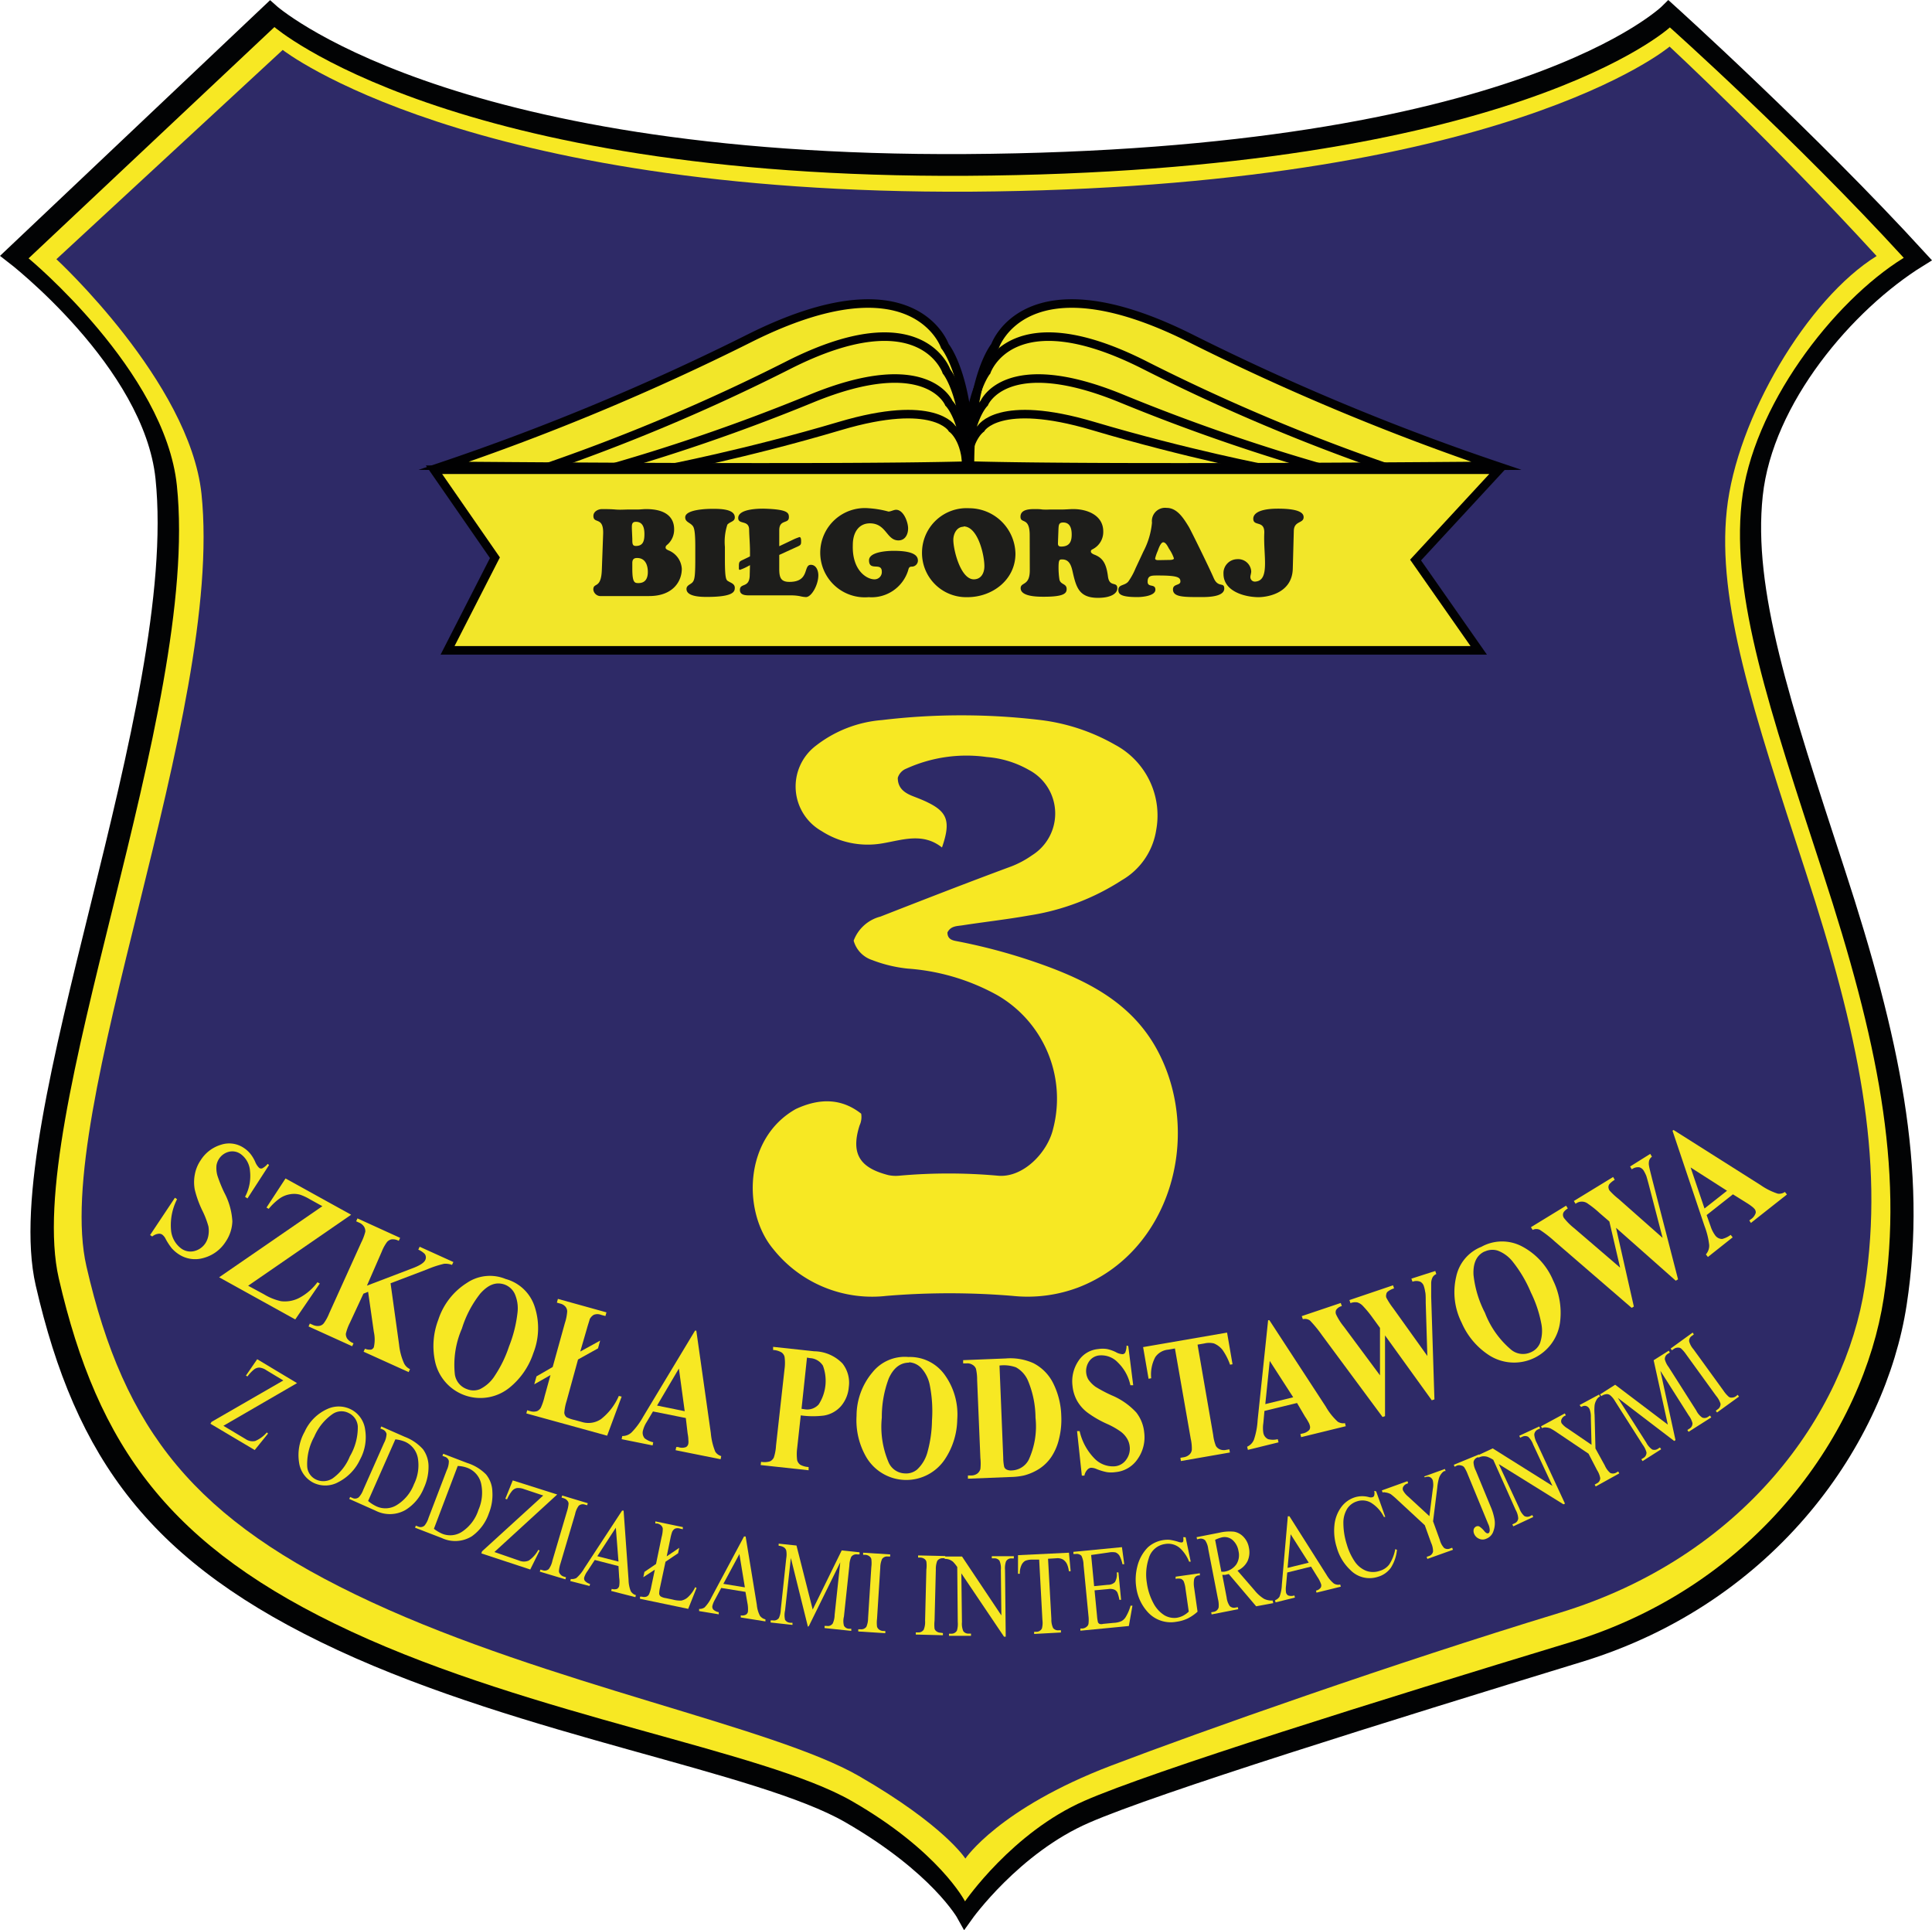 <svg xmlns="http://www.w3.org/2000/svg" viewBox="0 0 226.41 226.16"><defs><style>.cls-1{fill:#020304;stroke:#020304;stroke-width:2px;}.cls-1,.cls-4,.cls-5{stroke-miterlimit:10;}.cls-2{fill:#f7e823;}.cls-3{fill:#2e2a67;}.cls-4{fill:#f2e629;}.cls-4,.cls-5{stroke:#010102;}.cls-5{fill:none;}.cls-6{fill:#1d1d1b;}</style></defs><g id="Warstwa_2" data-name="Warstwa 2"><g id="Warstwa_1-2" data-name="Warstwa 1"><path class="cls-1" d="M31.67,1.38,1.54,29.9S17.8,42.37,19.22,56C22,82.91.81,131.45,5.16,150.39c4.63,20.1,13.17,32,34.86,42.06s49.09,14.17,59.53,20.19,13.54,11.65,13.54,11.65,5.7-8,14.17-11.65c8-3.49,35.35-12,57.84-18.88s34.94-25.3,37.35-41-.8-30.93-7.23-50.61S204.38,69.26,205.58,58s10.84-22.49,19.28-27.71C212,16.24,195.54,1.38,195.54,1.38S178.27,18.65,113.2,19.05C51.67,19.43,31.67,1.38,31.67,1.38Z"/><path class="cls-2" d="M32.16,3.17,3.35,30.27s16,13.23,17.38,26.64c2.76,26.48-18.12,74.24-13.84,92.88,4.56,19.78,13,31.51,34.3,41.39S89.49,205.12,99.77,211s13.32,11.78,13.32,11.78,5.55-8.09,14-11.78c7.9-3.47,34.77-11.85,56.91-18.57s34.38-24.9,36.75-40.31-.79-30.43-7.11-49.8S202.91,70,204.1,58.89s10.67-23.54,19-28.68c-12.65-13.83-27.41-27-27.41-27s-18.43,17-82.46,17.39C52.66,20.93,32.16,3.17,32.16,3.17Z"/><path class="cls-3" d="M33.13,5.85,6.61,30.37s15.6,14.4,17,27.48c2.7,25.81-17.66,72.37-13.48,90.53,4.43,19.29,12.63,29.72,33.43,39.35s47.08,14.59,57.1,20.37,12.47,9.67,12.47,9.67,3.92-5.87,17.08-10.89c10.76-4.1,33.16-12,52.51-17.89,21.57-6.55,33.51-23.27,35.82-38.29s-.77-29.67-6.93-48.54-10.4-31.59-9.25-42.38S211.83,35,219.92,30C207.59,16.53,195.66,5.46,195.66,5.46s-19.53,16.57-81.95,17C54.7,22.77,33.13,5.85,33.13,5.85Z"/><path class="cls-2" d="M100.92,130.49a2.32,2.32,0,0,1-.18,1.36c-1.17,3.63.35,5.06,3.37,5.84a4.27,4.27,0,0,0,1.34.06,65,65,0,0,1,11.42,0c3,.33,5.89-2.71,6.54-5.47a14,14,0,0,0-6.53-15.67,25.33,25.33,0,0,0-10.52-3.12,16.18,16.18,0,0,1-4.15-1,3.32,3.32,0,0,1-2.17-2.27,4.55,4.55,0,0,1,3.13-2.82c5.12-2,10.25-4,15.39-5.9a11.21,11.21,0,0,0,2.39-1.29,5.77,5.77,0,0,0-.38-10,11.8,11.8,0,0,0-4.93-1.51,17.06,17.06,0,0,0-9.43,1.36,1.68,1.68,0,0,0-1,1.08c0,1.17.73,1.73,1.7,2.12.63.25,1.26.48,1.87.79,2.27,1.12,2.65,2.26,1.61,5.25-2.25-1.79-4.66-.87-7-.48a10,10,0,0,1-7.12-1.45,6,6,0,0,1-.65-10,14.43,14.43,0,0,1,7.74-3,78.28,78.28,0,0,1,18.61,0,23.23,23.23,0,0,1,8.73,2.91,9.39,9.39,0,0,1,4.79,10,8.23,8.23,0,0,1-4,5.84,27.8,27.8,0,0,1-10.91,4.15c-2.59.46-5.19.75-7.79,1.15-.64.1-1.38.06-1.76.84,0,.75.53.91,1,1a67.26,67.26,0,0,1,11.25,3.18c5.08,1.95,9.78,4.6,12.51,9.92,5.08,9.88,1.34,23.32-9.4,27.48a16.82,16.82,0,0,1-7.71,1,89.32,89.32,0,0,0-14.81,0,14.81,14.81,0,0,1-13.28-5.52c-3.57-4.29-3.46-12.94,2.68-16.38C96.09,128.63,98.65,128.7,100.92,130.49Z"/><path class="cls-4" d="M52,54.58A281.41,281.41,0,0,0,87.84,39.63c19.31-9.66,22.89.92,22.89.92s2.94,3.46,2.94,14C98.08,55,52,54.58,52,54.58Z"/><path class="cls-4" d="M175.35,54.58a281,281,0,0,1-35.84-14.95c-19.32-9.66-22.9.92-22.9.92s-2.94,3.46-2.94,14C129.26,55,175.35,54.58,175.35,54.58Z"/><path class="cls-5" d="M63.41,55a226.1,226.1,0,0,0,29-12.23c15.62-7.9,18.51.75,18.51.75s2.38,2.83,2.38,11.48C100.66,55.4,63.41,55,63.41,55Z"/><path class="cls-5" d="M163.12,55a226.77,226.77,0,0,1-29-12.23c-15.62-7.9-18.51.75-18.51.75s-2.37,2.83-2.37,11.48C125.87,55.4,163.12,55,163.12,55Z"/><path class="cls-5" d="M69.81,55.37a226.15,226.15,0,0,0,25.25-8.66c13.61-5.6,16.14.53,16.14.53s2.07,2,2.07,8.13C102.28,55.63,69.81,55.37,69.81,55.37Z"/><path class="cls-5" d="M156.73,55.37a225.89,225.89,0,0,1-25.26-8.66c-13.61-5.6-16.13.53-16.13.53s-2.07,2-2.07,8.13C124.25,55.63,156.73,55.37,156.73,55.37Z"/><path class="cls-5" d="M77.88,55s9.48-1.8,20.56-5.09,13.14.31,13.14.31,1.69,1.18,1.69,4.78C104.32,55.11,77.88,55,77.88,55Z"/><path class="cls-5" d="M148.65,55s-9.48-1.8-20.56-5.09-13.14.31-13.14.31-1.68,1.18-1.68,4.78C122.21,55.11,148.65,55,148.65,55Z"/><polygon class="cls-4" points="50.86 55.04 58 65.35 52.45 76.2 173.29 76.2 165.89 65.62 175.67 55.04 50.86 55.04"/><path class="cls-6" d="M78.26,63.77c-.13.11-.26.2-.26.38s.16.24.3.32a2.48,2.48,0,0,1,1.6,2.18c0,1.43-1,3.19-3.83,3.19-.48,0-.93,0-1.35,0l-1.3,0-1.48,0c-.48,0-1,0-1.47,0a.86.86,0,0,1-.94-.76c0-.89.93,0,1-2.36l.15-4.11c.09-2.16-1.14-1.17-1.14-2.16,0-.54.59-.8,1-.8s1,0,1.58.05,1.06,0,1.59,0c.34,0,.67,0,1,0s.67-.05,1-.05C78.37,59.65,79,60.9,79,62A2.33,2.33,0,0,1,78.26,63.77Zm-4.16-.63c0,.55,0,.83.42.83.85,0,1-.6,1-1.39s-.21-1.44-1-1.44c-.53,0-.47.43-.47.84Zm0,3.48c0,1.66.27,1.7.72,1.7.81,0,1.1-.55,1.1-1.3s-.26-1.64-1.26-1.64c-.44,0-.54.23-.56.53Z"/><path class="cls-6" d="M81.48,64.05c0-1.81-.14-2.23-.3-2.43-.33-.41-.88-.45-.88-1,0-1,2.91-1,3.2-1,.85,0,2.61,0,2.61,1,0,.51-.54.48-.87.85a6.48,6.48,0,0,0-.29,2.6v1.42c0,2.54.17,2.48.46,2.65s.7.29.7.73-.13,1.07-3.26,1.07c-.6,0-2.4,0-2.4-.93,0-.45.49-.52.72-.8s.31-.72.31-2.72Z"/><path class="cls-6" d="M87.89,66.22l-.28.15a6.13,6.13,0,0,1-.9.4c-.12,0-.12-.12-.12-.2v-.25c0-.57.12-.55.59-.78l.71-.35v-.58c0-.84-.08-1.69-.1-2.53,0-1.2-1.28-.57-1.28-1.38,0-1.05,2.24-1.1,2.94-1.1,2.86.07,3,.48,3,1,0,.83-1.13.2-1.13,1.54V64l1.6-.76a6.2,6.2,0,0,1,.77-.31c.22,0,.19.46.19.6,0,.3-.12.37-.37.49l-2.19,1v1.63c0,1,.17,1.53,1.19,1.53,2.42,0,1.59-2,2.51-2,.64,0,.88.69.88,1.23,0,1.12-.8,2.55-1.45,2.55a3.59,3.59,0,0,1-.72-.11,5.52,5.52,0,0,0-1.07-.09H87.89c-.46,0-1.18,0-1.18-.63,0-.89,1.15-.15,1.15-1.8Z"/><path class="cls-6" d="M102.47,67.88a.85.85,0,0,0,.87-.89c0-1.18-1.5,0-1.5-1.34,0-1,2.16-1.11,2.89-1.11,2.68,0,2.84.75,2.84,1.17a.72.72,0,0,1-.66.68c-.37,0-.4.12-.5.49a4.48,4.48,0,0,1-4.6,3.09,5.23,5.23,0,1,1,0-10.42,11.56,11.56,0,0,1,2.31.39c.26,0,.63-.21.89-.21.88,0,1.41,1.45,1.41,2.18s-.36,1.41-1.13,1.41c-1.41,0-1.41-2-3.35-2-1.25,0-2,1-2,2.54C99.84,66.82,101.56,67.88,102.47,67.88Z"/><path class="cls-6" d="M108.05,64.72a5.22,5.22,0,0,1,5.53-5.17A5.43,5.43,0,0,1,119,64.87c0,3.07-2.71,5.1-5.62,5.1A5.18,5.18,0,0,1,108.05,64.72Zm4.87-3c-.8,0-1.2.83-1.2,1.53,0,1.21.86,4.63,2.4,4.63.87,0,1.24-.76,1.24-1.53C115.36,65,114.59,61.68,112.92,61.68Z"/><path class="cls-6" d="M120.67,62.72c0-2.21-1.08-1.3-1.08-2.18s1.11-.89,1.68-.89c.3,0,.59,0,.89.05a8.3,8.3,0,0,0,.87,0c.46,0,.91,0,1.39,0s.92-.05,1.38-.05c1.61,0,3.49.72,3.49,2.62a2.26,2.26,0,0,1-1.22,2.07c-.13.07-.23.11-.23.28s.19.27.36.35c1,.37,1.44,1,1.64,2.57.17,1.33,1.1.53,1.1,1.4,0,.54-.65,1.11-2.27,1.11-2.28,0-2.57-1.31-3-3.2-.16-.66-.4-1.3-1.19-1.3-.31,0-.43,0-.43.94a9.1,9.1,0,0,0,.1,1.39c.12.66.85.46.85,1.14,0,.52-.36.9-2.67.9-.69,0-2.72,0-2.72-1,0-.74,1.07-.23,1.07-2.09Zm3.32.63c0,.37-.1.69.37.69.93,0,1.23-.52,1.23-1.4,0-.7-.17-1.42-1-1.42-.53,0-.52.33-.55.78Z"/><path class="cls-6" d="M134,64.61a9.05,9.05,0,0,0,1-3.37,1.55,1.55,0,0,1,1.73-1.73c1.24,0,2,1.27,2.58,2.21.25.42,2.4,4.79,2.92,6s1.24.43,1.24,1.24c0,1-2,1-2.74,1-2.05,0-3.27,0-3.27-.9,0-.68.87-.43.87-.93s-.36-.7-2.66-.7c-.74,0-1.18,0-1.18.73s.91.19.91.93-1.54.87-2.12.87c-2,0-2.22-.38-2.22-.84,0-.67.77-.47,1.18-1a7.71,7.71,0,0,0,.83-1.52Zm3,1c.14,0,.57,0,.57-.19A4.57,4.57,0,0,0,137,64.3c-.13-.23-.37-.76-.68-.76s-.59.85-.64,1a5,5,0,0,0-.31.89c0,.24.36.2.52.2Z"/><path class="cls-6" d="M151.5,66.65c-.09,3-3.23,3.32-4,3.32-1.65,0-4.12-.69-4.12-2.73a1.63,1.63,0,0,1,1.59-1.72,1.53,1.53,0,0,1,1.66,1.42c0,.24-.1.48-.1.67a.53.53,0,0,0,.63.53c1.68-.17.88-3.09,1-5.66.07-1.58-1.29-.74-1.29-1.7,0-.27.12-1.18,2.9-1.18s3,.65,3,1c0,.75-1.12.4-1.15,1.6Z"/><path class="cls-2" d="M31.53,136.51,29,140.42l-.28-.19a5.17,5.17,0,0,0,.58-3,2.67,2.67,0,0,0-1.08-2,1.68,1.68,0,0,0-1.42-.27,1.94,1.94,0,0,0-1.12.8,2,2,0,0,0-.31.78,3.29,3.29,0,0,0,.11,1.21,16.27,16.27,0,0,0,.81,2,8.15,8.15,0,0,1,.94,3.35,4.51,4.51,0,0,1-.79,2.4,4.41,4.41,0,0,1-2.57,1.89,3.48,3.48,0,0,1-3-.48,4,4,0,0,1-.75-.66,7.36,7.36,0,0,1-.7-1.07,1.43,1.43,0,0,0-.42-.53.68.68,0,0,0-.49-.08,1.38,1.38,0,0,0-.67.31l-.25-.17,2.91-4.37.25.17a6.68,6.68,0,0,0-.71,3.58,3,3,0,0,0,1.2,2.2,1.85,1.85,0,0,0,1.56.29,2.18,2.18,0,0,0,1.27-.91,2.4,2.4,0,0,0,.35-.91,3.07,3.07,0,0,0,0-1.08,10.33,10.33,0,0,0-.66-1.74,12.17,12.17,0,0,1-.93-2.53,4.7,4.7,0,0,1,0-1.79,4.35,4.35,0,0,1,.69-1.68,4.26,4.26,0,0,1,2.38-1.81,3.06,3.06,0,0,1,2.7.39,3.34,3.34,0,0,1,.78.72,4.35,4.35,0,0,1,.53.9,2,2,0,0,0,.46.7.38.38,0,0,0,.37.05,2.12,2.12,0,0,0,.63-.52Z"/><path class="cls-2" d="M41.15,142.33l-12.07,8.32,1.85,1a6.55,6.55,0,0,0,2,.81,3.66,3.66,0,0,0,2.13-.38,6.33,6.33,0,0,0,2.14-1.84l.28.15L34.6,154.6l-8.92-4.94,12.1-8.33-1.45-.8a6.13,6.13,0,0,0-1.14-.54,2.66,2.66,0,0,0-1.2-.06,2.93,2.93,0,0,0-1.24.51,6.88,6.88,0,0,0-1.26,1.2l-.26-.15,2.23-3.41Z"/><path class="cls-2" d="M45.77,150.36l1,7.2a7.09,7.09,0,0,0,.58,2.18,1.44,1.44,0,0,0,.7.68l-.16.35-5.28-2.39.16-.35a1.38,1.38,0,0,0,.74.1.52.52,0,0,0,.3-.28,4.11,4.11,0,0,0,0-1.79l-.67-4.7-.55.22L41,155a5.63,5.63,0,0,0-.47,1.28,1,1,0,0,0,.16.57,1.64,1.64,0,0,0,.74.54l-.16.35-5.11-2.32.15-.34.34.15a1.31,1.31,0,0,0,.8.12.84.84,0,0,0,.5-.31,5.14,5.14,0,0,0,.62-1.14l3.77-8.33a6.21,6.21,0,0,0,.47-1.25,1,1,0,0,0-.14-.58,1.27,1.27,0,0,0-.6-.49l-.33-.15.15-.34,5,2.28-.16.35a1.42,1.42,0,0,0-.87-.17,1,1,0,0,0-.5.3,5,5,0,0,0-.63,1.15L43,150.64l5.48-2.09c.76-.3,1.22-.6,1.36-.92a.68.68,0,0,0-.07-.71,2.44,2.44,0,0,0-.75-.5l.16-.34,3.95,1.79-.16.34a2.1,2.1,0,0,0-.94-.13,12.18,12.18,0,0,0-2,.66Z"/><path class="cls-2" d="M59.26,149.86a4.93,4.93,0,0,1,3.41,3.28,8,8,0,0,1-.17,5.41,8.73,8.73,0,0,1-2.74,4,5.43,5.43,0,0,1-8.77-3,8.62,8.62,0,0,1,.38-4.93,8,8,0,0,1,3.33-4.29A4.82,4.82,0,0,1,59.26,149.86Zm-.13.65c-1-.34-1.9,0-2.84,1.05a12.63,12.63,0,0,0-2.16,4.11A10.63,10.63,0,0,0,53.3,161a2.15,2.15,0,0,0,1.44,1.77,2,2,0,0,0,1.5,0,4.3,4.3,0,0,0,1.76-1.6,14.17,14.17,0,0,0,1.65-3.4,15.34,15.34,0,0,0,1-4,4.2,4.2,0,0,0-.33-2.18A2.13,2.13,0,0,0,59.13,150.51Z"/><path class="cls-2" d="M72.85,163.64l-1.7,4.58-9.47-2.61.1-.37.35.1a1.32,1.32,0,0,0,.81,0,1,1,0,0,0,.43-.38,6.91,6.91,0,0,0,.45-1.34l.69-2.5-1.9,1.08.26-.93,1.9-1.1,1.42-5.12a5.65,5.65,0,0,0,.28-1.4.9.9,0,0,0-.2-.54,1.17,1.17,0,0,0-.66-.38l-.35-.1.12-.44,5.69,1.58-.12.43-.52-.14a1.15,1.15,0,0,0-.85,0,1.28,1.28,0,0,0-.48.52c0,.09-.15.48-.34,1.16L68,158.36l2.33-1.28-.25.91-2.34,1.3-1.34,4.87a6.07,6.07,0,0,0-.27,1.38.76.76,0,0,0,.27.52,3.91,3.91,0,0,0,.94.32l.87.24a2.62,2.62,0,0,0,2.22-.34,6.94,6.94,0,0,0,2.09-2.72Z"/><path class="cls-2" d="M80.37,166.15l-3.85-.77-.73,1.23a3.33,3.33,0,0,0-.44,1,1,1,0,0,0,.2.92,2.54,2.54,0,0,0,1,.46l-.07.37-3.63-.73.07-.37a1.56,1.56,0,0,0,1.09-.42A8.45,8.45,0,0,0,75.37,166l6.08-10.09.15,0,1.7,12a7.56,7.56,0,0,0,.52,2.18,1.22,1.22,0,0,0,.7.52l-.07.37-5.28-1.06.08-.37.22,0a1.32,1.32,0,0,0,.93,0,.58.58,0,0,0,.27-.43,1.54,1.54,0,0,0,0-.38c0-.06,0-.33-.09-.8Zm-.13-.8-.68-5L77,164.69Z"/><path class="cls-2" d="M93.84,165.84l-.42,3.84a5.41,5.41,0,0,0,0,1.42,1,1,0,0,0,.34.51,2.19,2.19,0,0,0,1,.28l0,.38-5.62-.61.05-.38a2.18,2.18,0,0,0,1.06-.06,1,1,0,0,0,.43-.43,5.33,5.33,0,0,0,.26-1.39l1-9a5.21,5.21,0,0,0,0-1.43.91.91,0,0,0-.34-.5,2.14,2.14,0,0,0-1-.29l0-.37,4.82.52a4.69,4.69,0,0,1,3.31,1.43,3.64,3.64,0,0,1,.74,2.76,3.91,3.91,0,0,1-.91,2.23,3.39,3.39,0,0,1-2,1.11A10.34,10.34,0,0,1,93.84,165.84Zm.73-6.77-.64,6,.4.06a1.8,1.8,0,0,0,1.61-.57,5.09,5.09,0,0,0,.5-4.54,1.9,1.9,0,0,0-1.53-.89Z"/><path class="cls-2" d="M106.46,159a5,5,0,0,1,4.25,2.09,7.92,7.92,0,0,1,1.47,5.22,8.67,8.67,0,0,1-1.4,4.6,5.44,5.44,0,0,1-9.28-.21,8.61,8.61,0,0,1-1.12-4.81,7.91,7.91,0,0,1,1.87-5.1A4.84,4.84,0,0,1,106.46,159Zm.08.66c-1,0-1.82.58-2.39,1.86a12.73,12.73,0,0,0-.81,4.57,10.6,10.6,0,0,0,.81,5.29,2.15,2.15,0,0,0,1.9,1.26,2,2,0,0,0,1.43-.46,4.3,4.3,0,0,0,1.2-2,14.69,14.69,0,0,0,.54-3.75,15.78,15.78,0,0,0-.26-4.14,4.11,4.11,0,0,0-1-2A2.15,2.15,0,0,0,106.54,159.62Z"/><path class="cls-2" d="M113.43,173.26l0-.38.37,0a1.22,1.22,0,0,0,.73-.22,1.05,1.05,0,0,0,.36-.53,6.07,6.07,0,0,0,0-1.3l-.38-9.13a5.66,5.66,0,0,0-.14-1.33.93.93,0,0,0-.39-.45,1.12,1.12,0,0,0-.74-.17h-.37l0-.38,5-.2a6.61,6.61,0,0,1,3.23.55,5.28,5.28,0,0,1,2.35,2.41,9.07,9.07,0,0,1,.92,3.77,9.18,9.18,0,0,1-.27,2.72,6.43,6.43,0,0,1-.89,2.08,5,5,0,0,1-1.33,1.34,6.17,6.17,0,0,1-1.88.84,7.76,7.76,0,0,1-1.57.18Zm3.7-13.28.44,10.84a5.13,5.13,0,0,0,.11,1.05.57.57,0,0,0,.23.29,1.13,1.13,0,0,0,.65.13,2.32,2.32,0,0,0,2-1.26,9.4,9.4,0,0,0,.79-4.93,11.41,11.41,0,0,0-.85-4.25,3.25,3.25,0,0,0-1.44-1.64A4.19,4.19,0,0,0,117.13,160Z"/><path class="cls-2" d="M132.22,157.71l.58,4.6-.33,0a5.21,5.21,0,0,0-1.46-2.66,2.66,2.66,0,0,0-2.12-.84,1.64,1.64,0,0,0-1.25.69,2,2,0,0,0-.1,2.13,3.52,3.52,0,0,0,.86.87,16.47,16.47,0,0,0,1.9,1,8.24,8.24,0,0,1,2.86,2,4.5,4.5,0,0,1,.93,2.35,4.41,4.41,0,0,1-.77,3.1,3.49,3.49,0,0,1-2.61,1.54,3.33,3.33,0,0,1-1,0,6.33,6.33,0,0,1-1.22-.37,1.6,1.6,0,0,0-.67-.14.7.7,0,0,0-.42.26,1.36,1.36,0,0,0-.32.66l-.3,0-.56-5.22.3,0a6.7,6.7,0,0,0,1.74,3.21,3,3,0,0,0,2.33.92A1.82,1.82,0,0,0,132,171a2.15,2.15,0,0,0,.39-1.51,2.23,2.23,0,0,0-.31-.93,2.83,2.83,0,0,0-.72-.8,9.12,9.12,0,0,0-1.62-.92,12.31,12.31,0,0,1-2.33-1.35,4.6,4.6,0,0,1-1.18-1.35,4.45,4.45,0,0,1-.54-1.73,4.28,4.28,0,0,1,.67-2.92,3.08,3.08,0,0,1,2.33-1.42,3.44,3.44,0,0,1,1.06,0,4.54,4.54,0,0,1,1,.35,1.75,1.75,0,0,0,.8.25.38.38,0,0,0,.32-.2,2.16,2.16,0,0,0,.15-.81Z"/><path class="cls-2" d="M143.8,156.14l.64,3.71-.29.05a7.13,7.13,0,0,0-.89-1.74,2.51,2.51,0,0,0-1-.75,2.39,2.39,0,0,0-1.11,0l-.81.14,1.83,10.57a5.12,5.12,0,0,0,.32,1.3,1,1,0,0,0,.44.39,1.2,1.2,0,0,0,.77.07l.37-.06.06.37-5.74,1-.06-.38.36-.06a1.29,1.29,0,0,0,.73-.35.88.88,0,0,0,.25-.54,5.25,5.25,0,0,0-.13-1.29L137.69,158l-.79.14a2.05,2.05,0,0,0-1.51.87,4.31,4.31,0,0,0-.48,2.48l-.31.06-.64-3.71Z"/><path class="cls-2" d="M152,164.39l-3.82.93-.13,1.43a3.7,3.7,0,0,0,0,1.14,1,1,0,0,0,.57.74,2.41,2.41,0,0,0,1.12,0l.09.37-3.59.88-.09-.37a1.52,1.52,0,0,0,.8-.83,8.69,8.69,0,0,0,.43-2.27l1.23-11.72.15,0,6.61,10.13a7.27,7.27,0,0,0,1.4,1.76,1.19,1.19,0,0,0,.85.17l.09.36-5.23,1.28-.09-.36.22-.06a1.46,1.46,0,0,0,.83-.43.6.6,0,0,0,.06-.5,1.34,1.34,0,0,0-.14-.36,6.57,6.57,0,0,0-.42-.69Zm-.45-.67-2.75-4.26-.52,5.06Z"/><path class="cls-2" d="M168.2,148.92l.12.36a.92.92,0,0,0-.43.37,1.58,1.58,0,0,0-.17.65c0,.09,0,.65,0,1.67l.38,12-.31.1-5.48-7.6v9.46l-.29.1-7.1-9.59a14.77,14.77,0,0,0-1.4-1.71,1,1,0,0,0-.84-.16l-.13-.36,4.57-1.54.13.36a1.11,1.11,0,0,0-.67.46.65.65,0,0,0,0,.53,7,7,0,0,0,.91,1.43l4.23,5.7,0-5.56-.91-1.25A12.77,12.77,0,0,0,159.7,153a1.47,1.47,0,0,0-.64-.4,1.5,1.5,0,0,0-.8.09l-.12-.36,5.11-1.73.12.36a2.28,2.28,0,0,0-.73.37.47.47,0,0,0-.18.31.69.69,0,0,0,0,.4,8.61,8.61,0,0,0,.81,1.25l4,5.59-.19-6.23c0-.64,0-1.08-.07-1.31a3.42,3.42,0,0,0-.14-.61.88.88,0,0,0-.43-.55,1.24,1.24,0,0,0-.91,0l-.13-.36Z"/><path class="cls-2" d="M173.6,146.09a5,5,0,0,1,4.74-.06,8,8,0,0,1,3.67,4,8.65,8.65,0,0,1,.83,4.74,5.43,5.43,0,0,1-8.37,4,8.62,8.62,0,0,1-3.18-3.79,7.94,7.94,0,0,1-.64-5.39A4.84,4.84,0,0,1,173.6,146.09Zm.37.55c-.92.43-1.36,1.34-1.29,2.74a12.54,12.54,0,0,0,1.34,4.44,10.64,10.64,0,0,0,3.11,4.36,2.19,2.19,0,0,0,2.28.26,2,2,0,0,0,1.06-1.06,4.38,4.38,0,0,0,.14-2.37,14.19,14.19,0,0,0-1.21-3.58,15.22,15.22,0,0,0-2.11-3.58,4.08,4.08,0,0,0-1.76-1.31A2.1,2.1,0,0,0,174,146.64Z"/><path class="cls-2" d="M193.39,135.2l.2.33a.88.88,0,0,0-.33.46,1.45,1.45,0,0,0,0,.67c0,.09.14.63.39,1.63l3,11.61-.27.16-7-6.2,2.09,9.23-.26.15-9-7.77a13.9,13.9,0,0,0-1.74-1.36.94.94,0,0,0-.86,0l-.2-.32,4.12-2.52.2.32c-.33.22-.51.42-.55.6a.65.65,0,0,0,.1.52,7,7,0,0,0,1.2,1.2l5.38,4.62-1.26-5.41-1.16-1a11.1,11.1,0,0,0-1.34-1.07,1.17,1.17,0,0,0-1.46,0l-.2-.33,4.6-2.81.19.33a2.49,2.49,0,0,0-.63.51.63.63,0,0,0-.11.35.89.89,0,0,0,.12.38,8,8,0,0,0,1.07,1l5.16,4.56-1.56-6c-.16-.62-.27-1-.35-1.26a5,5,0,0,0-.28-.57.92.92,0,0,0-.54-.44,1.22,1.22,0,0,0-.88.24l-.2-.33Z"/><path class="cls-2" d="M203.08,139.94,200,142.37l.48,1.36a3.69,3.69,0,0,0,.51,1,1,1,0,0,0,.83.44,2.83,2.83,0,0,0,1-.48l.23.29-2.9,2.3-.24-.3a1.55,1.55,0,0,0,.39-1.1,9,9,0,0,0-.55-2.23L196,132.49l.12-.09,10.21,6.46a7.57,7.57,0,0,0,2,1,1.16,1.16,0,0,0,.84-.2l.24.3-4.22,3.33L205,143l.17-.13a1.41,1.41,0,0,0,.58-.75.58.58,0,0,0-.15-.48,1.76,1.76,0,0,0-.28-.26,6.14,6.14,0,0,0-.67-.46Zm-.69-.42-4.27-2.73,1.63,4.81Z"/><path class="cls-2" d="M34.81,162.06l-8.63,5,2.61,1.56a1.43,1.43,0,0,0,1.12.22,3.72,3.72,0,0,0,1.36-1l.14.13-1.56,1.93-5.19-3.08.13-.22,8.41-4.85-2-1.21a1.73,1.73,0,0,0-.81-.3,1,1,0,0,0-.59.2,4.38,4.38,0,0,0-.8.84l-.18-.1,1.32-1.92Z"/><path class="cls-2" d="M41.17,165.16a3.09,3.09,0,0,1,1.62,2.35A5.45,5.45,0,0,1,42.2,171a5.63,5.63,0,0,1-2.53,2.65,3.17,3.17,0,0,1-2.93.09,3.12,3.12,0,0,1-1.69-2.37,5.55,5.55,0,0,1,.65-3.61,5.31,5.31,0,0,1,2.69-2.68A3.18,3.18,0,0,1,41.17,165.16Zm-.32.4a1.84,1.84,0,0,0-1.84.1,6.17,6.17,0,0,0-2.18,2.67A6.62,6.62,0,0,0,36,171.8a1.8,1.8,0,0,0,1,1.54,2,2,0,0,0,2-.13A5.91,5.91,0,0,0,41,170.64a6.7,6.7,0,0,0,.93-3.51A1.87,1.87,0,0,0,40.85,165.56Z"/><path class="cls-2" d="M40.93,175.63l.1-.23.26.11a.68.68,0,0,0,.76-.08,2.54,2.54,0,0,0,.52-.87L45,169.08a2.48,2.48,0,0,0,.3-1.06.74.74,0,0,0-.46-.53l-.26-.11.1-.24,2.77,1.22a5.45,5.45,0,0,1,2.12,1.45,3.41,3.41,0,0,1,.65,2,5.9,5.9,0,0,1-.55,2.54,5.33,5.33,0,0,1-2.16,2.58A3.7,3.7,0,0,1,44,177Zm2.21.24a4.27,4.27,0,0,0,1,.64,2.51,2.51,0,0,0,2.37-.17,4.92,4.92,0,0,0,2-2.43,5,5,0,0,0,.45-3.11,2.59,2.59,0,0,0-1.52-1.88,3.92,3.92,0,0,0-1.11-.27Z"/><path class="cls-2" d="M48.64,179l.09-.24.26.1a.68.68,0,0,0,.76-.11,2.62,2.62,0,0,0,.47-.9l2.14-5.6a2.42,2.42,0,0,0,.24-1.07.7.7,0,0,0-.49-.5l-.26-.1.09-.24,2.82,1.08a5.36,5.36,0,0,1,2.2,1.34,3.29,3.29,0,0,1,.74,2,5.8,5.8,0,0,1-.41,2.56,5.45,5.45,0,0,1-2,2.69,3.7,3.7,0,0,1-3.52.2Zm2.21.13a4.54,4.54,0,0,0,1,.59,2.52,2.52,0,0,0,2.36-.29,4.84,4.84,0,0,0,1.86-2.52,5,5,0,0,0,.3-3.13,2.58,2.58,0,0,0-1.62-1.8,3.48,3.48,0,0,0-1.11-.21Z"/><path class="cls-2" d="M65.3,175.11l-7.36,6.74,2.89,1a1.44,1.44,0,0,0,1.14,0,3.6,3.6,0,0,0,1.12-1.26l.15.09-1.1,2.22-5.73-1.89.08-.24,7.17-6.54-2.25-.75a1.84,1.84,0,0,0-.86-.12,1,1,0,0,0-.53.32,4.09,4.09,0,0,0-.6,1l-.2-.07.87-2.15Z"/><path class="cls-2" d="M66.33,184.81l-.07.24-3-.9.07-.24.25.07a.72.72,0,0,0,.73-.13,2.53,2.53,0,0,0,.43-1l1.7-5.75a4,4,0,0,0,.19-.91.52.52,0,0,0-.13-.34.87.87,0,0,0-.44-.3l-.25-.08.07-.24,3,.9-.07.24-.26-.07a.72.72,0,0,0-.73.13,2.53,2.53,0,0,0-.43,1l-1.7,5.74a4,4,0,0,0-.19.92.53.53,0,0,0,.14.34.81.81,0,0,0,.43.3Z"/><path class="cls-2" d="M72.48,183.5l-2.78-.72-.85,1.3a2.55,2.55,0,0,0-.38.73.48.48,0,0,0,.06.4,1.24,1.24,0,0,0,.62.38l-.06.24-2.26-.58.06-.24a1.14,1.14,0,0,0,.65-.11,4.42,4.42,0,0,0,.93-1.14L72.9,177l.18,0,.58,8.11a3.79,3.79,0,0,0,.25,1.31,1,1,0,0,0,.61.48l-.06.24-2.84-.73.07-.24a1,1,0,0,0,.62,0,.55.55,0,0,0,.25-.33,3.25,3.25,0,0,0,0-1Zm0-.53L72.17,179,70,182.34Z"/><path class="cls-2" d="M80.65,188.51,75,187.33l0-.25.22,0a.89.89,0,0,0,.53,0,.56.56,0,0,0,.31-.28,3.85,3.85,0,0,0,.26-.88l.42-2-1.35.88.13-.62,1.36-.93.65-3.14a3.87,3.87,0,0,0,.14-1,.62.62,0,0,0-.18-.36.91.91,0,0,0-.47-.24l-.22,0,0-.25,3.22.67,0,.25-.32-.07a.86.86,0,0,0-.59,0,.82.82,0,0,0-.35.4,5.51,5.51,0,0,0-.2.77l-.43,2.08,1.47-1-.13.63-1.48,1-.64,3a3.5,3.5,0,0,0-.1.76.54.54,0,0,0,.17.3,1.61,1.61,0,0,0,.6.2l.81.17a3.49,3.49,0,0,0,1,.12,1.6,1.6,0,0,0,.82-.43,3.77,3.77,0,0,0,.82-1.14l.16.09Z"/><path class="cls-2" d="M87.36,186.52l-2.84-.46-.73,1.36a2.78,2.78,0,0,0-.31.76.53.53,0,0,0,.1.4,1.24,1.24,0,0,0,.65.32l0,.25-2.3-.38,0-.25a1.06,1.06,0,0,0,.63-.17,4.36,4.36,0,0,0,.83-1.21l3.8-7.11.19,0,1.31,8a3.5,3.5,0,0,0,.36,1.28,1.09,1.09,0,0,0,.65.43l0,.24-2.89-.46,0-.25a.9.9,0,0,0,.62-.09.51.51,0,0,0,.22-.35,3.67,3.67,0,0,0-.06-1Zm-.07-.53-.64-3.9-1.88,3.49Z"/><path class="cls-2" d="M94.68,190.61l-2-8.06L92,188.71a2.4,2.4,0,0,0,0,1.08.75.75,0,0,0,.61.35l.26,0,0,.25-2.56-.28,0-.25.27,0a.71.71,0,0,0,.7-.28,2.63,2.63,0,0,0,.22-1l.64-6a2.57,2.57,0,0,0,0-.9.68.68,0,0,0-.25-.36,1.23,1.23,0,0,0-.64-.2l0-.25,2.09.22,1.9,7.5,3.4-6.93,2.09.22,0,.25-.26,0a.73.73,0,0,0-.71.28,2.63,2.63,0,0,0-.22,1l-.64,6a2.16,2.16,0,0,0,0,1.07.7.7,0,0,0,.6.36l.26,0,0,.25-3.13-.33,0-.25.26,0a.69.69,0,0,0,.7-.29,2.51,2.51,0,0,0,.22-1l.66-6.16-3.67,7.45Z"/><path class="cls-2" d="M103.75,191.11l0,.25-3.17-.2,0-.26.26,0a.73.73,0,0,0,.69-.29,2.56,2.56,0,0,0,.2-1l.38-6a3.68,3.68,0,0,0,0-.93.56.56,0,0,0-.2-.31.86.86,0,0,0-.49-.19l-.27,0,0-.25,3.17.2v.25h-.27a.7.7,0,0,0-.68.29,2.51,2.51,0,0,0-.21,1l-.38,6a3.72,3.72,0,0,0,0,.93.62.62,0,0,0,.21.31.83.83,0,0,0,.48.19Z"/><path class="cls-2" d="M110.5,191.35v.25l-3.18-.08v-.25h.26a.73.73,0,0,0,.67-.32,2.37,2.37,0,0,0,.16-1.05l.15-6a3.52,3.52,0,0,0,0-.93.59.59,0,0,0-.21-.3.88.88,0,0,0-.5-.17h-.26v-.25l3.18.07v.26h-.27a.73.73,0,0,0-.67.32,2.64,2.64,0,0,0-.16,1l-.15,6a4.2,4.2,0,0,0,0,.94.62.62,0,0,0,.22.3.86.86,0,0,0,.5.17Z"/><path class="cls-2" d="M110.74,182.38l2,0,4.61,6.9-.06-5.34a2.24,2.24,0,0,0-.16-1.07.74.74,0,0,0-.64-.28h-.26v-.25l2.58,0v.26h-.26a.68.68,0,0,0-.66.36,2.44,2.44,0,0,0-.11,1l.08,7.81h-.2l-5-7.42.07,5.71a2.24,2.24,0,0,0,.16,1.07.74.74,0,0,0,.64.28h.26v.26l-2.58,0v-.25h.26a.72.72,0,0,0,.67-.36,2.71,2.71,0,0,0,.1-1l-.06-6.45a4.37,4.37,0,0,0-.5-.62,1.58,1.58,0,0,0-.49-.27,1.5,1.5,0,0,0-.49-.06Z"/><path class="cls-2" d="M125.27,181.93l.2,2.17h-.21a3,3,0,0,0-.21-.81,1.29,1.29,0,0,0-.48-.56,1.27,1.27,0,0,0-.75-.15l-1,.06.39,7.07a2.25,2.25,0,0,0,.21,1.06.75.75,0,0,0,.65.25l.26,0v.26l-3.14.17v-.25l.26,0a.72.72,0,0,0,.65-.39,2.57,2.57,0,0,0,.06-1l-.38-7.07-.89,0a2.13,2.13,0,0,0-.74.14,1.12,1.12,0,0,0-.45.52,2.25,2.25,0,0,0-.19,1l-.21,0,0-2.18Z"/><path class="cls-2" d="M127.87,182.2l.35,3.65,1.62-.16a1.12,1.12,0,0,0,.82-.32,1.75,1.75,0,0,0,.21-1.13l.2,0,.31,3.21-.2,0a4.4,4.4,0,0,0-.23-.85.74.74,0,0,0-.36-.34,1.32,1.32,0,0,0-.7-.07l-1.62.15.29,3a4.74,4.74,0,0,0,.11.74.41.41,0,0,0,.18.19.71.71,0,0,0,.42,0l1.25-.12a2.5,2.5,0,0,0,.9-.2,1.33,1.33,0,0,0,.5-.48,5.36,5.36,0,0,0,.57-1.33l.22,0-.42,2.38-5.68.55,0-.26.26,0a.87.87,0,0,0,.48-.21.55.55,0,0,0,.21-.35,3.92,3.92,0,0,0,0-.89l-.58-6a2.47,2.47,0,0,0-.25-1.07.78.78,0,0,0-.67-.21l-.27,0,0-.25,5.69-.55.27,2-.21,0a3.65,3.65,0,0,0-.35-1,1,1,0,0,0-.45-.38,2,2,0,0,0-.78,0Z"/><path class="cls-2" d="M138.94,180.12l.6,2.86-.19,0a4.33,4.33,0,0,0-1-1.52,2.09,2.09,0,0,0-1.8-.55,2.31,2.31,0,0,0-1.93,1.69,6,6,0,0,0-.22,2.87,7,7,0,0,0,.75,2.34,3.69,3.69,0,0,0,1.29,1.44,2.3,2.3,0,0,0,1.43.31,2.5,2.5,0,0,0,.76-.24,2.85,2.85,0,0,0,.68-.49l-.38-2.65a3.44,3.44,0,0,0-.21-.89.67.67,0,0,0-.31-.29,1.27,1.27,0,0,0-.64,0l0-.26,2.84-.4,0,.25-.14,0a.59.59,0,0,0-.53.44,3,3,0,0,0,0,1l.4,2.81a5.21,5.21,0,0,1-1.14.79,4.43,4.43,0,0,1-1.32.39,3.65,3.65,0,0,1-3.48-1.25,5.36,5.36,0,0,1-1.25-2.83,6.21,6.21,0,0,1,.13-2.39,4.82,4.82,0,0,1,1.23-2.24,3.47,3.47,0,0,1,2.56-.89,6.38,6.38,0,0,1,1,.23,1.16,1.16,0,0,0,.43.08.2.2,0,0,0,.16-.14,1.31,1.31,0,0,0,0-.48Z"/><path class="cls-2" d="M149.21,187.84l-2,.37L144,184.43l-.44.1-.15,0-.17,0,.51,2.65a2.21,2.21,0,0,0,.36,1,.72.72,0,0,0,.67.18l.28-.05.05.24-3.12.61-.05-.25.28-.05a.71.71,0,0,0,.59-.51,2.88,2.88,0,0,0-.08-1l-1.14-5.87a2.22,2.22,0,0,0-.36-1,.74.74,0,0,0-.68-.18l-.27.06-.05-.25,2.65-.52a5.2,5.2,0,0,1,1.75-.12,2,2,0,0,1,1.09.6,2.4,2.4,0,0,1,.64,1.28,2.5,2.5,0,0,1-.15,1.54,2.41,2.41,0,0,1-1.19,1.14l2,2.31a4.36,4.36,0,0,0,1.12,1,2,2,0,0,0,1,.19Zm-6.08-3.68.18,0,.12,0a2.11,2.11,0,0,0,1.46-.87,2,2,0,0,0,.25-1.54,2.19,2.19,0,0,0-.69-1.3,1.42,1.42,0,0,0-1.24-.32,4.06,4.06,0,0,0-.81.29Z"/><path class="cls-2" d="M153.64,183.56l-2.79.69-.14,1.54a3,3,0,0,0,0,.82.55.55,0,0,0,.25.33,1.16,1.16,0,0,0,.73,0l.06.25-2.27.56-.06-.25a1.11,1.11,0,0,0,.52-.4,4.51,4.51,0,0,0,.28-1.44l.7-8,.19,0,4.35,6.87a3.74,3.74,0,0,0,.84,1,1,1,0,0,0,.76.13l.07.25-2.85.7-.06-.24a.89.89,0,0,0,.54-.33.49.49,0,0,0,.06-.41,3.46,3.46,0,0,0-.44-.87Zm-.27-.46-2.12-3.33-.36,3.94Z"/><path class="cls-2" d="M161.27,174.74l1.07,3-.16,0a4.12,4.12,0,0,0-1.52-1.67,2,2,0,0,0-1.62-.16,2.11,2.11,0,0,0-1.14.83,3.12,3.12,0,0,0-.47,1.71,8.32,8.32,0,0,0,.41,2.54,7,7,0,0,0,.94,2,2.93,2.93,0,0,0,1.34,1.07,2.38,2.38,0,0,0,1.56,0,2.13,2.13,0,0,0,1.11-.73,4.86,4.86,0,0,0,.72-1.82l.2.08a4.76,4.76,0,0,1-.72,2.11,2.83,2.83,0,0,1-1.53,1.06,3.13,3.13,0,0,1-3.22-.81,5.74,5.74,0,0,1-1.59-2.65,6.4,6.4,0,0,1-.27-2.58,4.3,4.3,0,0,1,.79-2.12,3.18,3.18,0,0,1,1.64-1.17,2.94,2.94,0,0,1,1.66,0,.73.73,0,0,0,.36,0,.3.3,0,0,0,.21-.19,1.08,1.08,0,0,0,0-.55Z"/><path class="cls-2" d="M166.89,173l2.43-.88.09.24-.14,0a1,1,0,0,0-.34.29,1.65,1.65,0,0,0-.31.59,6.35,6.35,0,0,0-.19,1.09l-.49,3.92.79,2.18a2.2,2.2,0,0,0,.51.95.73.73,0,0,0,.71.05l.23-.08.09.24-3,1.07-.08-.24.24-.09a.69.69,0,0,0,.51-.56,2.42,2.42,0,0,0-.23-1l-.74-2.06-3.24-3a8.15,8.15,0,0,0-.75-.64,1.71,1.71,0,0,0-.64-.2.55.55,0,0,0-.32,0l-.08-.24,3-1.08.08.24-.15.06a.77.77,0,0,0-.39.3.49.49,0,0,0-.05.5,2.48,2.48,0,0,0,.61.72l2.47,2.28.4-3.18a2.42,2.42,0,0,0,0-1,.67.67,0,0,0-.19-.3.61.61,0,0,0-.29-.14.9.9,0,0,0-.45.07Z"/><path class="cls-2" d="M170.47,171.86l-.1-.23,2.94-1.21.1.23-.25.11a.7.7,0,0,0-.48.56,2.39,2.39,0,0,0,.27,1l1.73,4.19a6.64,6.64,0,0,1,.48,1.64,2.7,2.7,0,0,1-.16,1.29,1.38,1.38,0,0,1-.82.85,1,1,0,0,1-.86,0,1.06,1.06,0,0,1-.56-.56.83.83,0,0,1-.06-.52.54.54,0,0,1,.31-.36.45.45,0,0,1,.34,0,2.56,2.56,0,0,1,.62.58c.17.19.32.27.44.22s.15-.15.17-.32a1.77,1.77,0,0,0-.19-.79L172,172.74a4,4,0,0,0-.42-.83.6.6,0,0,0-.32-.19.83.83,0,0,0-.52,0Z"/><path class="cls-2" d="M173.11,170.56l1.82-.85,7,4.39-2.26-4.84a2.33,2.33,0,0,0-.58-.91.77.77,0,0,0-.71,0l-.23.11-.11-.23,2.34-1.09.11.23-.24.11a.72.72,0,0,0-.45.61,2.54,2.54,0,0,0,.31,1l3.29,7.09-.18.08-7.58-4.71,2.41,5.18a2.18,2.18,0,0,0,.58.9.72.72,0,0,0,.71,0l.23-.11.11.23-2.34,1.09-.11-.23.23-.11a.68.68,0,0,0,.46-.6,2.34,2.34,0,0,0-.31-1L175,171.05a3.54,3.54,0,0,0-.71-.36,1.55,1.55,0,0,0-.56-.05,1.5,1.5,0,0,0-.46.15Z"/><path class="cls-2" d="M185.11,164.63l2.28-1.23.12.23-.13.06a1.05,1.05,0,0,0-.29.34,1.74,1.74,0,0,0-.22.63,6,6,0,0,0,0,1.11l.1,3.95,1.1,2a2.38,2.38,0,0,0,.64.87.78.78,0,0,0,.72-.06l.21-.12.12.23L187,174.17l-.12-.22.23-.13a.69.69,0,0,0,.42-.63,2.56,2.56,0,0,0-.37-.93l-1-1.93-3.64-2.45a7.94,7.94,0,0,0-.84-.52,1.84,1.84,0,0,0-.66-.11.71.71,0,0,0-.31.09l-.12-.22,2.79-1.51.12.23-.15.07a.79.79,0,0,0-.34.36.52.52,0,0,0,0,.5,2.57,2.57,0,0,0,.72.62l2.78,1.9-.08-3.21a2.46,2.46,0,0,0-.16-1,.73.73,0,0,0-.23-.26.6.6,0,0,0-.32-.1.92.92,0,0,0-.43.14Z"/><path class="cls-2" d="M196.2,168.84l-6.61-5.05,3.33,5.23a2.27,2.27,0,0,0,.7.82.74.74,0,0,0,.69-.1l.22-.14.14.21-2.18,1.39-.14-.22.22-.14a.71.71,0,0,0,.38-.66,2.61,2.61,0,0,0-.44-.9l-3.25-5.11a2.44,2.44,0,0,0-.57-.69.63.63,0,0,0-.41-.13,1.25,1.25,0,0,0-.63.24l-.14-.21,1.77-1.13,6.17,4.67-1.66-7.54,1.77-1.12.13.21-.21.14a.71.71,0,0,0-.38.66,2.53,2.53,0,0,0,.44.9l3.25,5.11a2.09,2.09,0,0,0,.7.82.71.71,0,0,0,.69-.1l.22-.14.14.22-2.66,1.69-.14-.22.22-.14a.7.7,0,0,0,.38-.66,2.61,2.61,0,0,0-.44-.9l-3.32-5.23,1.77,8.12Z"/><path class="cls-2" d="M203.64,163.43l.15.21-2.57,1.86-.15-.2.21-.16a.74.74,0,0,0,.35-.66,2.64,2.64,0,0,0-.52-.93l-3.51-4.85A4,4,0,0,0,197,158a.56.56,0,0,0-.35-.1.83.83,0,0,0-.5.16l-.22.15-.15-.2,2.58-1.87.14.21-.21.16a.69.69,0,0,0-.34.65,2.35,2.35,0,0,0,.51.94l3.51,4.84a3.65,3.65,0,0,0,.61.71.52.52,0,0,0,.36.11.89.89,0,0,0,.49-.16Z"/></g></g></svg>